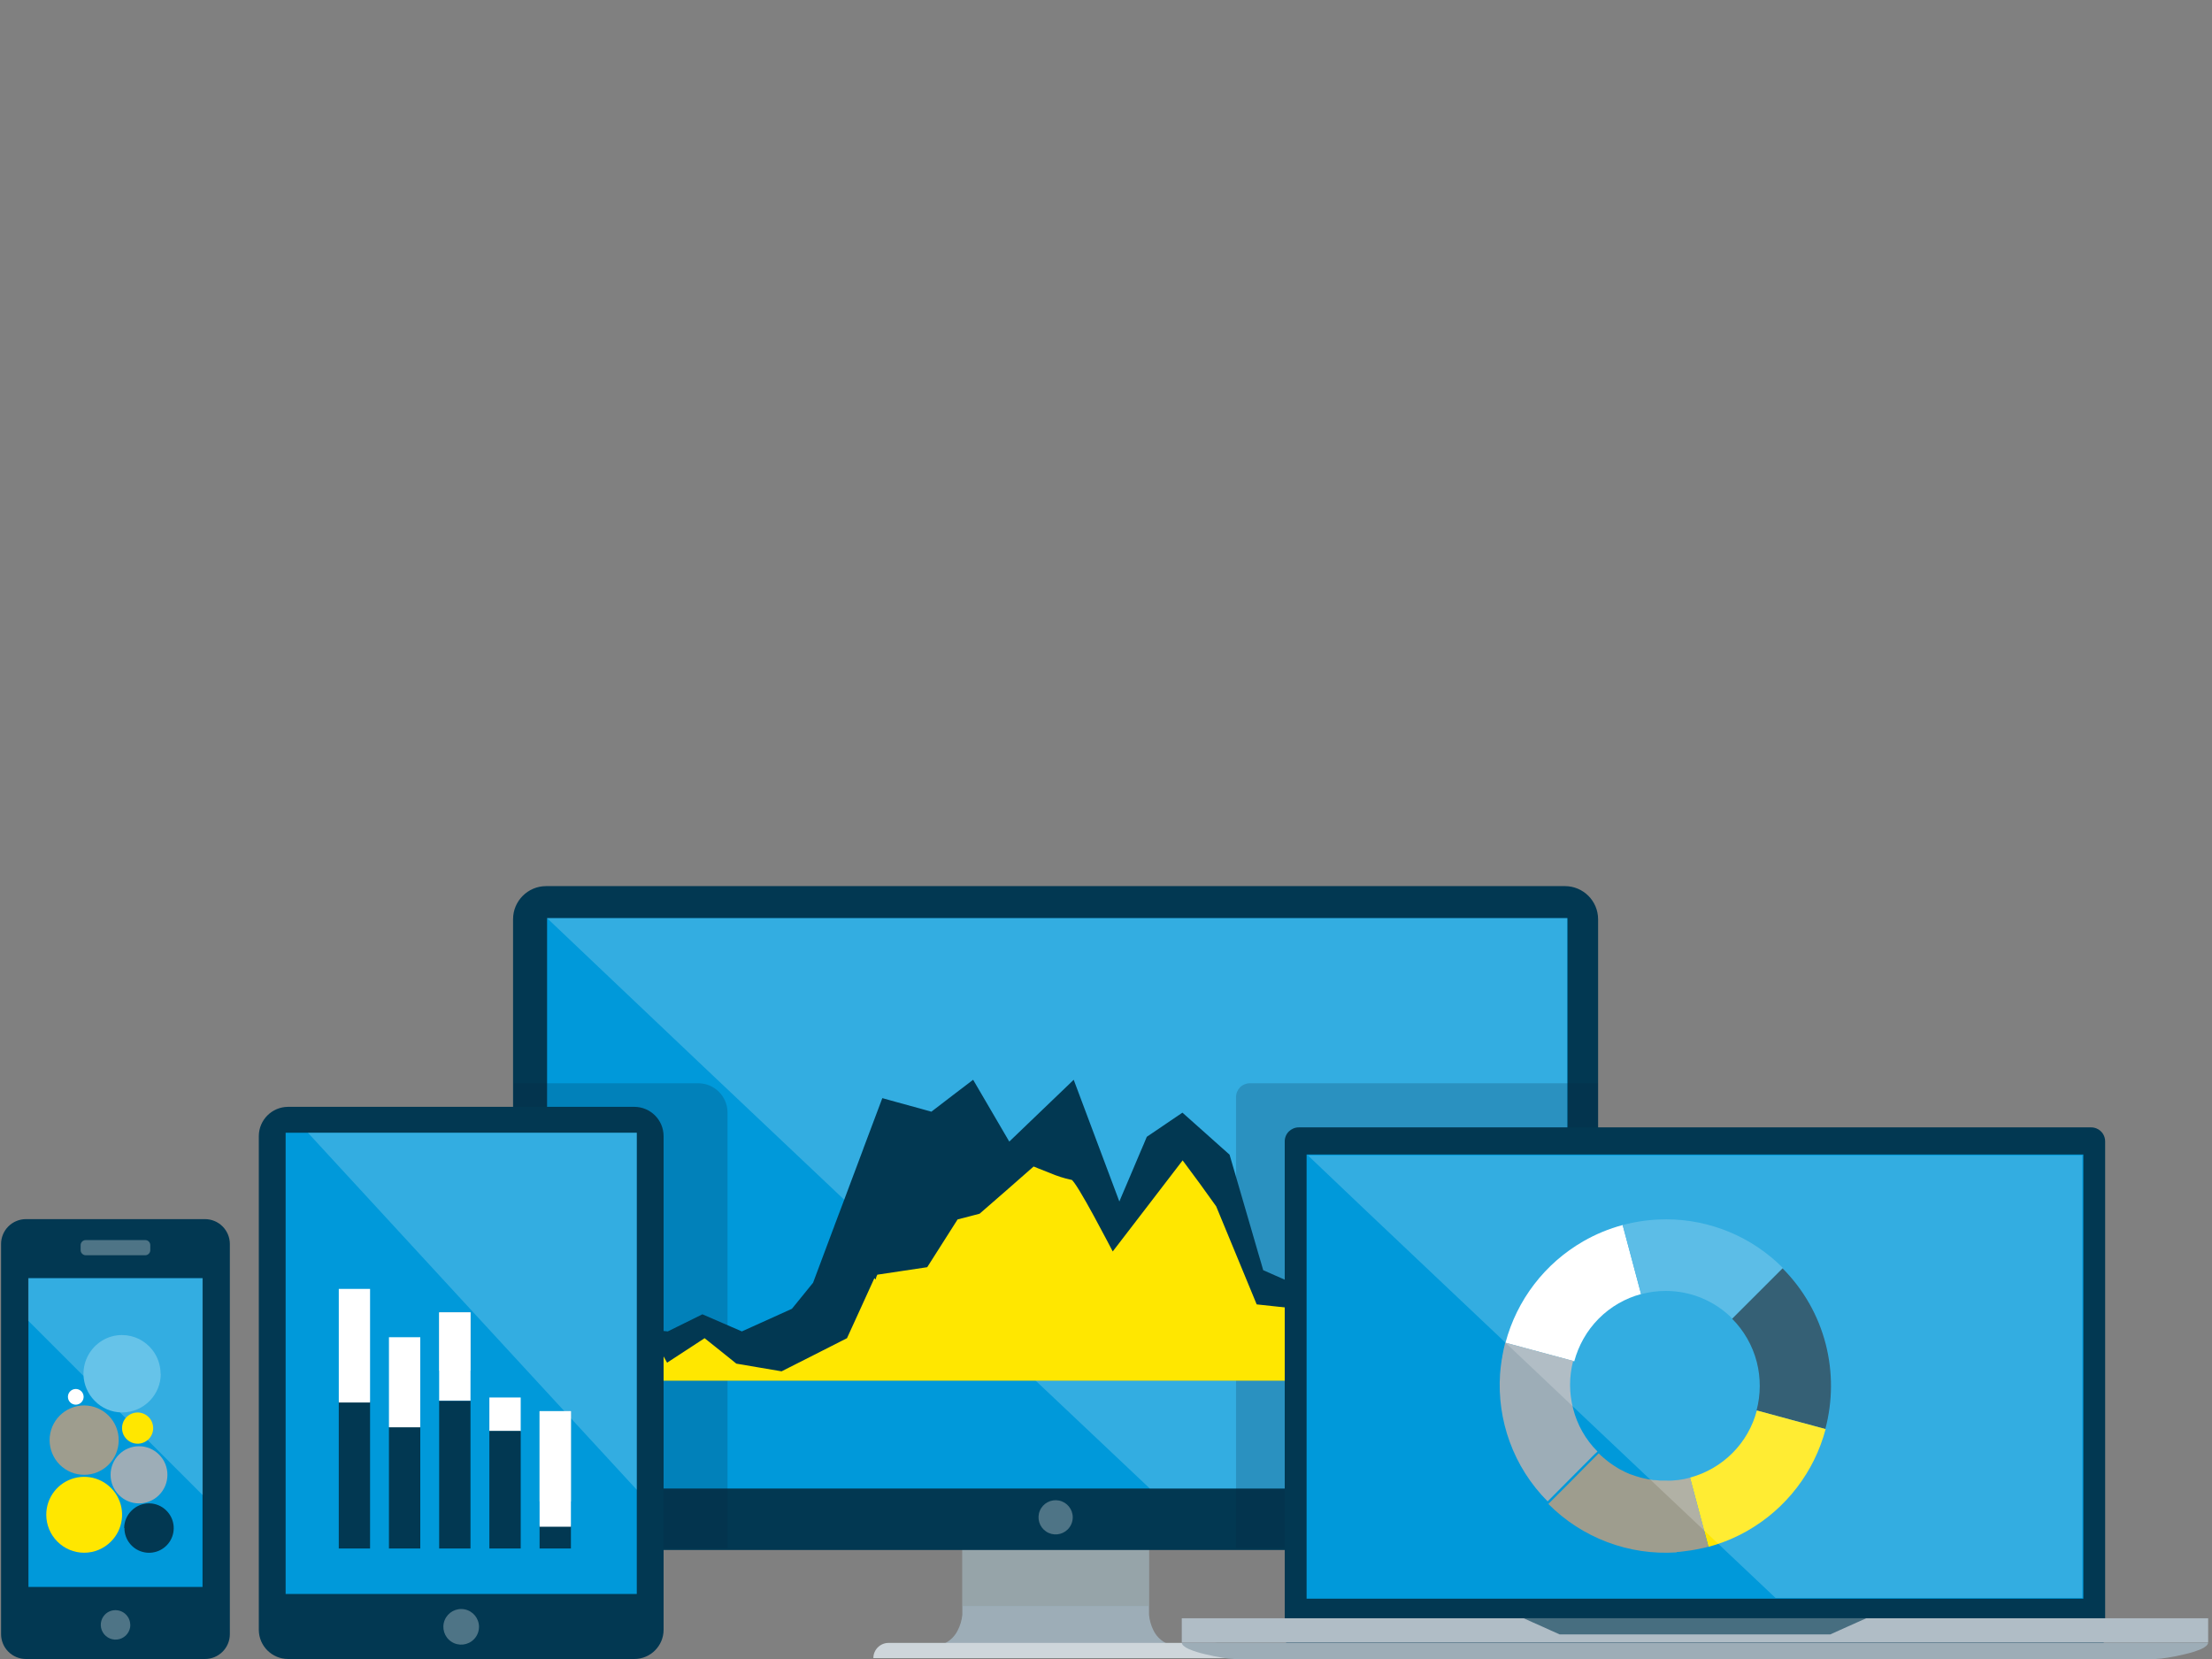 <?xml version="1.0" encoding="UTF-8"?>
<svg width="440px" height="330px" viewBox="0 0 440 330" version="1.1" xmlns="http://www.w3.org/2000/svg" xmlns:xlink="http://www.w3.org/1999/xlink">
    <rect x="0" y="0" width="440" height="330" fill="#808080" stroke="none"/>
    <title>Graphic elements / Icons / Rich icons / analytics-devices</title>
    <g id="Graphic-elements-/-Icons-/-Rich-icons-/-analytics-devices" stroke="none" stroke-width="1" fill="none" fill-rule="evenodd">
        <g id="Analytics-on-devices" transform="translate(0, 176)" fill-rule="nonzero">
            <path d="M228.558,145.183 L228.558,124.81 L191.425,124.81 L191.425,145.193 C191.316,146.29 190.999,147.356 190.489,148.333 C189.489,150.343 187.395,151.571 185.152,151.464 L234.791,151.464 C232.548,151.573 230.453,150.344 229.454,148.333 C228.957,147.35 228.653,146.28 228.558,145.183 L228.558,145.183 Z" id="Path" fill="#9DADB7"></path>
            <path d="M241.648,150.799 L176.755,150.799 C175.951,150.797 175.179,151.116 174.611,151.685 C174.044,152.251 173.724,153.018 173.724,153.819 L244.668,153.819 C244.668,153.018 244.349,152.251 243.782,151.685 C243.216,151.119 242.448,150.8 241.648,150.799 Z" id="Path" fill="#CED6DB"></path>
            <g id="Group" opacity="0.5" transform="translate(191.304, 130.85)" fill="#8F9C9B">
                <polygon id="Path" style="mix-blend-mode: multiply;" points="0.101 0.654 18.667 0.654 37.224 0.654 37.224 6.643 37.224 12.622 18.667 12.622 0.101 12.622 0.101 6.643"></polygon>
            </g>
            <path d="M311.313,132.319 L108.631,132.319 C106.886,132.322 105.212,131.63 103.979,130.397 C102.745,129.164 102.053,127.491 102.056,125.747 L102.056,6.834 C102.061,3.207 105.002,0.267 108.631,0.262 L311.313,0.262 C314.937,0.278 317.871,3.211 317.887,6.834 L317.887,125.747 C317.882,129.374 314.941,132.314 311.313,132.319 L311.313,132.319 Z" id="Path" fill="#023852"></path>
            <polygon id="Path" fill="#0099DA" points="108.822 120.09 210.314 120.09 311.796 120.09 311.796 63.361 311.796 6.623 210.314 6.623 108.822 6.623 108.822 63.361"></polygon>
            <path d="M213.385,125.817 C213.385,124.195 212.24,122.799 210.649,122.481 C209.058,122.163 207.464,123.012 206.84,124.508 C206.216,126.005 206.736,127.735 208.082,128.64 C209.428,129.545 211.226,129.375 212.378,128.233 C213.021,127.593 213.383,126.724 213.385,125.817 Z" id="Path" fill="#4E7486"></path>
            <g id="Group" opacity="0.2" transform="translate(108.741, 6.039)" fill="#FFFFFF">
                <path d="M0.081,0.594 L15.184,14.937 L30.286,29.27 L75.122,71.675 C90.064,85.807 105.016,99.932 119.978,114.051 L202.984,114.051 L202.984,0.594 L0.081,0.594 Z" id="Path"></path>
            </g>
            <g id="Group" style="mix-blend-mode: multiply;" transform="translate(101.693, 39.255)" fill="#06233C" opacity="0.2">
                <path d="M216.154,0.221 L146.922,0.221 C146.199,0.22 145.505,0.502 144.989,1.007 C144.736,1.261 144.534,1.562 144.395,1.892 C144.249,2.233 144.173,2.599 144.173,2.969 L144.173,92.692 L216.174,92.692 L216.174,0.191 L216.154,0.221 Z" id="Path"></path>
                <path d="M37.254,0.221 L0.534,0.221 L0.534,92.722 L43.023,92.722 L43.023,6.039 C43.018,2.832 40.422,0.233 37.214,0.221 L37.254,0.221 Z" id="Path"></path>
            </g>
            <path d="M40.758,154 L5.175,154 C3.858,154.003 2.594,153.481 1.662,152.55 C0.731,151.618 0.209,150.355 0.211,149.038 L0.211,71.464 C0.209,70.147 0.731,68.883 1.662,67.952 C2.594,67.021 3.858,66.499 5.175,66.502 L40.758,66.502 C42.075,66.499 43.339,67.021 44.271,67.952 C45.202,68.883 45.724,70.147 45.722,71.464 L45.722,149.068 C45.711,151.799 43.49,154.006 40.758,154 L40.758,154 Z" id="Path" fill="#023852"></path>
            <polygon id="Path" fill="#0099DA" points="40.285 139.667 22.967 139.667 5.659 139.667 5.659 108.958 5.659 78.248 22.967 78.248 40.285 78.248 40.285 108.958"></polygon>
            <path d="M25.907,147.216 C25.905,146.437 25.594,145.691 25.041,145.142 C23.894,144.001 22.04,144.001 20.892,145.142 C19.961,146.087 19.778,147.538 20.446,148.684 C21.114,149.83 22.466,150.387 23.748,150.044 C25.029,149.701 25.922,148.542 25.927,147.216 L25.907,147.216 Z" id="Path" fill="#4E7486"></path>
            <path d="M17.046,73.688 L28.887,73.688 C29.156,73.687 29.413,73.579 29.602,73.387 C29.788,73.199 29.893,72.946 29.894,72.682 L29.894,71.675 C29.895,71.408 29.79,71.151 29.602,70.961 C29.412,70.772 29.155,70.667 28.887,70.669 L17.046,70.669 C16.782,70.67 16.529,70.775 16.341,70.961 C16.149,71.149 16.04,71.406 16.039,71.675 L16.039,72.682 C16.043,72.947 16.152,73.201 16.341,73.387 C16.527,73.576 16.781,73.685 17.046,73.688 L17.046,73.688 Z" id="Path" fill="#4E7486"></path>
            <polygon id="Path" fill="#FFFFFF" opacity="0.2" points="40.325 121.408 40.325 78.248 5.608 78.248 5.608 86.703 22.967 104.056"></polygon>
            <path d="M24.698,127.951 C24.707,126.642 25.24,125.391 26.178,124.478 C27.093,123.557 28.338,123.039 29.637,123.039 C30.936,123.039 32.181,123.557 33.096,124.478 C34.68,126.041 35.013,128.474 33.907,130.405 C32.801,132.335 30.533,133.279 28.383,132.703 C26.233,132.127 24.741,130.176 24.749,127.951" id="Path" fill="#023852"></path>
            <path d="M24.275,108.072 C24.268,106.816 25.021,105.681 26.181,105.199 C27.341,104.718 28.677,104.986 29.562,105.878 C30.771,107.094 30.771,109.059 29.562,110.276 C28.672,111.159 27.339,111.419 26.183,110.937 C25.026,110.455 24.274,109.324 24.275,108.072" id="Path" fill="#FFE700"></path>
            <path d="M13.512,101.851 C13.511,101.106 14.037,100.465 14.768,100.319 C15.499,100.174 16.231,100.565 16.515,101.254 C16.8,101.943 16.557,102.736 15.937,103.149 C15.316,103.561 14.49,103.477 13.965,102.948 C13.674,102.658 13.51,102.263 13.512,101.851" id="Path" fill="#FFFFFF"></path>
            <path d="M9.203,125.294 C9.206,121.881 11.502,118.897 14.8,118.017 C18.098,117.137 21.576,118.582 23.279,121.539 C24.983,124.496 24.487,128.228 22.07,130.638 C20.662,132.061 18.742,132.862 16.739,132.862 C14.736,132.862 12.817,132.061 11.408,130.638 C9.994,129.219 9.201,127.297 9.203,125.294" id="Path" fill="#FFE700"></path>
            <path d="M22,117.362 C21.994,115.852 22.592,114.403 23.661,113.336 C24.716,112.274 26.151,111.676 27.649,111.676 C29.146,111.676 30.581,112.274 31.636,113.336 C33.858,115.56 33.858,119.164 31.636,121.388 C30.581,122.45 29.146,123.048 27.649,123.048 C26.151,123.048 24.716,122.45 23.661,121.388 C22.592,120.322 21.994,118.872 22,117.362" id="Path" fill="#9DADB7"></path>
            <path d="M9.867,110.467 C9.862,106.663 12.939,103.574 16.744,103.562 C20.545,103.579 23.617,106.667 23.611,110.467 C23.613,112.297 22.889,114.053 21.597,115.349 C20.309,116.638 18.562,117.362 16.739,117.362 C14.917,117.362 13.169,116.638 11.881,115.349 C10.593,114.05 9.869,112.296 9.867,110.467" id="Path" fill="#9E9D8E"></path>
            <path d="M31.938,97.262 C31.942,95.543 31.368,93.873 30.307,92.521 C29.601,91.621 28.708,90.886 27.689,90.367 C26.629,89.836 25.46,89.561 24.276,89.562 C22.872,89.556 21.494,89.943 20.298,90.679 C19.134,91.394 18.178,92.405 17.53,93.608 C16.921,94.737 16.602,95.999 16.603,97.282 L16.603,97.282 L16.603,97.413 L16.603,97.413 C16.651,99.389 17.458,101.271 18.859,102.667 C20.255,104.1 22.163,104.922 24.165,104.952 L24.316,104.952 C26.411,104.949 28.413,104.086 29.854,102.566 C31.224,101.137 31.985,99.231 31.978,97.252 L31.938,97.262 Z" id="Path" fill="#66C3E9"></path>
            <polygon id="Path" fill="#023852" points="282.637 78.61 282.637 78.61 282.637 78.61 280.633 77.634 278.63 76.658 277.351 78.168 276.062 79.677 273.616 82.556 271.169 85.435 268.924 84.448 266.688 83.462 266.034 83.17 265.379 82.878 258.321 79.768 251.273 76.658 250.79 74.987 250.297 73.326 249.541 70.719 248.786 68.122 248.716 67.881 248.645 67.639 246.611 60.654 244.578 53.679 244.376 53.497 244.175 53.326 243.681 52.873 243.178 52.43 243.158 52.42 243.138 52.4 239.171 48.857 235.204 45.324 232.838 46.925 230.471 48.535 229.293 49.33 228.115 50.125 227.783 50.921 227.451 51.716 227.3 52.058 227.159 52.4 227.028 52.692 226.907 52.974 225.105 57.232 223.292 61.489 222.97 62.244 222.658 62.999 218.117 50.89 213.576 38.782 211.432 40.845 209.277 42.909 205.018 46.995 200.759 51.082 198.906 47.911 197.054 44.741 195.312 41.761 193.57 38.782 189.411 41.952 185.263 45.133 183.219 44.559 181.165 43.996 178.336 43.221 175.507 42.436 173.634 47.418 171.761 52.4 171.721 52.531 171.67 52.662 170.543 55.672 169.415 58.671 167.734 63.16 166.042 67.639 165.951 67.891 165.861 68.153 165.8 68.304 165.74 68.455 165.539 68.988 165.337 69.532 165.337 69.532 165.337 69.532 163.535 74.343 161.733 79.154 159.628 81.751 157.524 84.338 152.54 86.592 147.566 88.837 143.649 87.136 139.723 85.435 136.279 87.136 132.836 88.837 124.287 87.991 115.729 87.136 115.729 92.853 115.729 98.57 202.541 98.57 289.343 98.57 289.343 90.226 289.343 81.882 285.99 80.241"></polygon>
            <path d="M289.413,81.207 L286.03,79.617 L282.657,78.027 C281.771,78.48 280.956,78.912 280.341,79.275 C279.928,79.471 279.558,79.748 279.254,80.09 C279.073,80.503 277.15,83.673 275.227,86.733 C273.303,89.793 271.531,92.772 271.531,92.772 L267.101,90.659 L262.671,88.555 L260.254,86.431 L257.828,84.307 L253.901,83.885 L249.974,83.462 L245.947,73.709 L241.919,63.965 L238.627,59.386 L235.244,54.816 L228.297,63.875 L221.339,72.934 C221.339,72.934 219.486,69.37 217.543,65.797 C215.6,62.224 213.516,58.671 213.113,58.671 L213.032,58.671 C211.627,58.368 210.255,57.93 208.935,57.362 C207.203,56.698 205.602,56.034 205.602,56.034 L200.215,60.765 L194.859,65.425 L192.664,65.999 L190.479,66.562 L187.458,71.313 L184.438,76.064 L179.474,76.809 L174.51,77.554 L174.308,78.017 L174.188,78.51 L174.057,78.379 L173.926,78.248 L171.207,84.217 L168.479,90.186 L161.974,93.487 L155.47,96.778 L150.969,96.013 L146.469,95.248 L143.317,92.712 L140.156,90.186 L136.43,92.621 L132.695,95.057 L130.882,91.826 L129.07,88.595 L129.07,88.595 L127.66,86.099 L126.251,83.603 L126.09,83.311 L125.929,83.019 L115.679,83.019 L115.679,83.542 L115.679,91.092 L115.679,98.641 L202.632,98.641 L289.595,98.641 L289.474,89.884 L289.413,81.207 Z" id="Path" fill="#FFE700"></path>
            <path d="M415.966,152.329 L258.331,152.329 C257.961,152.329 257.595,152.253 257.254,152.108 C256.585,151.828 256.054,151.297 255.774,150.628 C255.628,150.288 255.552,149.921 255.552,149.551 L255.552,51.021 C255.552,50.288 255.847,49.585 256.368,49.069 C256.622,48.816 256.923,48.614 257.254,48.475 C257.595,48.329 257.961,48.253 258.331,48.253 L415.966,48.253 C416.34,48.253 416.709,48.329 417.054,48.475 C418.076,48.909 418.741,49.911 418.745,51.021 L418.745,149.551 C418.745,149.921 418.669,150.288 418.524,150.628 C418.384,150.959 418.183,151.259 417.93,151.514 C417.679,151.767 417.381,151.968 417.054,152.108 C416.709,152.253 416.34,152.329 415.966,152.329 L415.966,152.329 Z" id="Path" fill="#023852"></path>
            <polygon id="Path" fill="#B0BDC6" points="439.235 150.658 388.187 150.658 337.149 150.658 286.111 150.658 235.073 150.658 235.073 149.471 235.073 148.273 235.073 147.085 235.073 145.897 286.111 145.897 337.149 145.897 388.187 145.897 439.235 145.897 439.235 147.085 439.235 148.273 439.235 149.471"></polygon>
            <path d="M428.753,154 L245.554,154 C244.744,153.967 243.936,153.879 243.138,153.738 C242.07,153.567 240.812,153.326 239.624,153.024 C238.539,152.784 237.477,152.447 236.452,152.017 C235.606,151.615 235.073,151.182 235.073,150.719 L439.235,150.719 C439.235,151.182 438.691,151.615 437.855,152.017 C436.829,152.444 435.768,152.781 434.684,153.024 C433.486,153.326 432.237,153.567 431.16,153.738 C430.364,153.879 429.56,153.966 428.753,154 Z" id="Path" fill="#9DADB7"></path>
            <g id="Group" opacity="0.6" style="mix-blend-mode: multiply;" transform="translate(303.066, 144.941)" fill="#023852">
                <polygon id="Path" points="68.155 0.956 51.119 0.956 34.082 0.956 17.046 0.956 0.02 0.956 1.802 1.761 3.595 2.557 5.377 3.362 7.169 4.167 20.621 4.167 34.082 4.167 47.544 4.167 61.006 4.167 62.788 3.362 64.58 2.557 66.362 1.761"></polygon>
            </g>
            <polygon id="Path" fill="#0099DA" points="414.405 142.002 375.772 142.002 337.149 142.002 298.525 142.002 259.902 142.002 259.902 119.909 259.902 97.825 259.902 75.732 259.902 53.648 298.525 53.648 337.149 53.648 375.772 53.648 414.405 53.648 414.405 75.732 414.405 97.825 414.405 119.909"></polygon>
            <path d="M322.771,67.679 C320.034,68.412 317.404,69.498 314.947,70.91 C307.297,75.305 301.721,82.575 299.462,91.102 L306.308,92.944 L313.145,94.785 C313.564,93.218 314.18,91.709 314.978,90.296 C316.636,87.363 319.053,84.93 321.975,83.251 C323.376,82.446 324.875,81.827 326.436,81.409 L324.603,74.534 L322.771,67.679 Z" id="Path" fill="#FFFFFF"></path>
            <path d="M331.319,66.552 C329.881,66.55 328.445,66.644 327.02,66.834 C325.587,67.026 324.168,67.308 322.771,67.679 L324.603,74.554 L326.436,81.429 C327.234,81.218 328.044,81.057 328.862,80.946 C329.68,80.837 330.504,80.783 331.329,80.785 C336.317,80.777 341.1,82.767 344.61,86.31 L349.644,81.278 L354.678,76.245 C348.519,70.031 340.13,66.537 331.379,66.542" id="Path" fill="#33ADE1"></path>
            <path d="M354.618,76.255 L354.618,76.255 L349.584,81.288 L344.549,86.321 C346.923,88.704 348.616,91.679 349.453,94.936 C350.258,98.099 350.241,101.415 349.402,104.569 L356.249,106.411 L363.086,108.253 C364.557,102.726 364.585,96.914 363.166,91.373 C361.699,85.661 358.726,80.448 354.557,76.275" id="Path" fill="#023852"></path>
            <path d="M349.463,104.559 C348.625,107.764 346.95,110.689 344.61,113.034 C342.273,115.371 339.363,117.055 336.172,117.916 L338.005,124.81 L339.837,131.685 C342.574,130.953 345.204,129.867 347.66,128.454 C355.311,124.06 360.887,116.79 363.146,108.263 L356.309,106.421 L349.463,104.559 Z" id="Path" fill="#FFE700"></path>
            <path d="M317.767,112.732 C315.416,110.38 313.743,107.439 312.924,104.217 C312.108,101.095 312.108,97.817 312.924,94.695 L306.168,92.883 L299.411,91.061 L299.411,91.061 C299.291,91.524 299.19,91.987 299.089,92.45 C298.989,92.913 298.898,93.376 298.817,93.849 C298.817,93.96 298.817,94.071 298.767,94.182 L298.707,94.504 C298.636,94.977 298.576,95.44 298.515,95.913 C298.455,96.386 298.415,96.849 298.384,97.322 L298.384,97.322 C298.078,101.892 298.729,106.476 300.297,110.779 C301.917,115.239 304.494,119.29 307.849,122.646 L312.309,118.157 L316.78,113.668 L317.263,113.195 L317.767,112.732 Z" id="Path" fill="#9DADB7"></path>
            <path d="M333.514,132.722 C333.987,132.722 334.46,132.641 334.944,132.581 C335.427,132.521 335.89,132.46 336.363,132.39 L336.696,132.329 L337.028,132.279 L338.438,131.997 C338.911,131.907 339.374,131.796 339.837,131.665 L338.005,124.81 L336.172,117.936 C335.789,118.036 335.407,118.127 335.014,118.208 C334.622,118.288 334.239,118.348 333.846,118.399 L333.766,118.399 C333.393,118.449 333.011,118.479 332.618,118.51 C332.225,118.54 331.853,118.51 331.47,118.51 L331.339,118.51 C330.977,118.51 330.624,118.51 330.262,118.51 L329.174,118.409 L328.872,118.409 L328.57,118.359 L327.765,118.228 L326.969,118.057 L326.647,117.986 L326.335,117.906 C325.999,117.818 325.664,117.718 325.328,117.604 C325.006,117.493 324.674,117.382 324.321,117.251 L324.261,117.251 L324.261,117.251 C323.919,117.11 323.576,116.959 323.254,116.798 C322.932,116.637 322.589,116.466 322.247,116.285 L321.975,116.124 L321.703,115.963 C321.462,115.822 321.22,115.671 320.989,115.51 L320.284,115.027 L320.022,114.826 L319.75,114.624 C319.448,114.393 319.156,114.151 318.864,113.89 C318.572,113.628 318.28,113.376 318.008,113.094 L317.001,114.101 L315.995,115.107 L315.995,115.107 L312.017,119.134 L307.99,123.16 C314.693,129.914 323.998,133.428 333.494,132.792 L333.494,132.792 L333.514,132.722 Z" id="Path" fill="#9E9D8E"></path>
            <g id="Group" opacity="0.2" transform="translate(259.771, 53.346)" fill="#FFFFFF">
                <path d="M0.383,0.473 L12.082,11.605 L23.832,22.728 C35.425,33.699 47.017,44.667 58.61,55.631 L93.407,88.505 L154.433,88.505 L154.433,0.473 L0.383,0.473 L0.383,0.473 Z" id="Path"></path>
            </g>
            <path d="M132,49.975 C131.983,46.774 129.392,44.183 126.19,44.167 L57.291,44.167 C54.089,44.183 51.498,46.774 51.481,49.975 L51.481,148.233 C51.514,151.42 54.102,153.989 57.291,154 L126.19,154 C129.394,153.989 131.989,151.395 132,148.192 L132,49.975 L132,49.975 Z" id="Path" fill="#023852"></path>
            <path d="M95.28,147.578 C95.269,145.886 94.062,144.438 92.4,144.12 C90.737,143.803 89.082,144.706 88.449,146.276 C87.815,147.845 88.381,149.643 89.799,150.568 C91.217,151.493 93.091,151.286 94.273,150.075 C94.927,149.409 95.289,148.511 95.28,147.578 L95.28,147.578 Z" id="Path" fill="#4E7486"></path>
            <polygon id="Path" fill="#0099DA" points="126.664 141.066 91.735 141.066 56.817 141.066 56.817 95.198 56.817 49.32 91.735 49.32 126.664 49.32 126.664 95.198"></polygon>
            <polygon id="Path" fill="#FFFFFF" opacity="0.2" points="126.664 93.417 126.664 106.874 126.664 120.341 93.951 84.831 61.248 49.32 93.951 49.32 126.664 49.32 126.664 71.363"></polygon>
            <polygon id="Path" fill="#023852" points="73.612 132.017 70.501 132.017 67.389 132.017 67.389 117.342 67.389 102.667 70.501 102.667 73.612 102.667 73.612 117.342"></polygon>
            <polygon id="Path" fill="#023852" points="83.6 132.017 80.489 132.017 77.368 132.017 77.368 119.929 77.368 107.83 80.489 107.83 83.6 107.83 83.6 119.929"></polygon>
            <polygon id="Path" fill="#D9D6CB" points="93.588 96.638 90.477 96.638 87.356 96.638 87.356 90.85 87.356 85.052 90.477 85.052 93.588 85.052 93.588 90.85"></polygon>
            <polygon id="Path" fill="#FFFFFF" points="103.576 108.686 100.465 108.686 97.344 108.686 97.344 105.334 97.344 101.982 100.465 101.982 103.576 101.982 103.576 105.334"></polygon>
            <polygon id="Path" fill="#D9D6CB" points="113.564 122.656 110.443 122.656 107.332 122.656 107.332 113.678 107.332 104.7 110.443 104.7 113.564 104.7 113.564 113.678"></polygon>
            <polygon id="Path" fill="#023852" points="103.576 120.321 103.576 114.504 103.576 108.686 103.576 108.686 103.576 108.686 103.576 108.656 103.576 108.635 100.465 108.635 97.344 108.635 97.344 114.483 97.344 120.321 97.344 120.321 97.344 120.321 97.344 126.169 97.344 132.017 100.465 132.017 103.576 132.017 103.576 128.414 103.576 124.821 103.576 124.821 103.576 124.821 103.576 122.576 103.576 120.321 103.576 120.321 103.576 120.321 103.576 120.321 103.576 120.321 103.576 120.321"></polygon>
            <polygon id="Path" fill="#023852" points="113.564 127.337 110.443 127.337 107.332 127.337 107.332 127.337 107.332 127.337 107.332 127.337 107.332 127.337 107.332 127.961 107.332 128.595 107.332 128.595 107.332 128.595 107.332 130.306 107.332 132.017 109.033 132.017 110.745 132.017 110.745 132.017 110.745 132.017 112.155 132.017 113.564 132.017 113.564 132.017 113.564 132.017 113.564 132.017 113.564 132.017 113.564 129.672"></polygon>
            <polygon id="Path" fill="#023852" points="87.356 102.667 87.356 102.777 87.356 102.898 87.356 102.898 87.356 102.898 87.356 105.716 87.356 108.525 87.356 108.525 87.356 108.525 87.356 120.271 87.356 132.017 90.477 132.017 93.588 132.017 93.588 117.342 93.588 102.667 90.477 102.667"></polygon>
            <polygon id="Path" fill="#FFFFFF" points="73.612 80.382 73.612 80.382 73.612 80.382 70.501 80.382 67.389 80.382 67.389 84.418 67.389 88.454 67.389 88.454 67.389 88.454 67.389 95.722 67.389 102.979 70.501 102.979 73.612 102.979 73.612 91.675 73.612 80.382 73.612 80.382"></polygon>
            <polygon id="Path" fill="#FFFFFF" points="83.6 89.994 83.6 89.994 83.6 89.994 80.489 89.994 77.368 89.994 77.368 98.953 77.368 107.911 80.489 107.911 83.6 107.911 83.6 98.953 83.6 89.994 83.6 89.994"></polygon>
            <polygon id="Path" fill="#FFFFFF" points="93.588 85.052 90.477 85.052 87.356 85.052 87.356 93.829 87.356 102.606 90.477 102.606 93.588 102.606 93.588 93.829"></polygon>
            <polygon id="Path" fill="#FFFFFF" points="113.564 104.7 110.443 104.7 107.332 104.7 107.332 116.195 107.332 127.689 110.443 127.689 113.564 127.689 113.564 116.195"></polygon>
        </g>
    </g>
</svg>